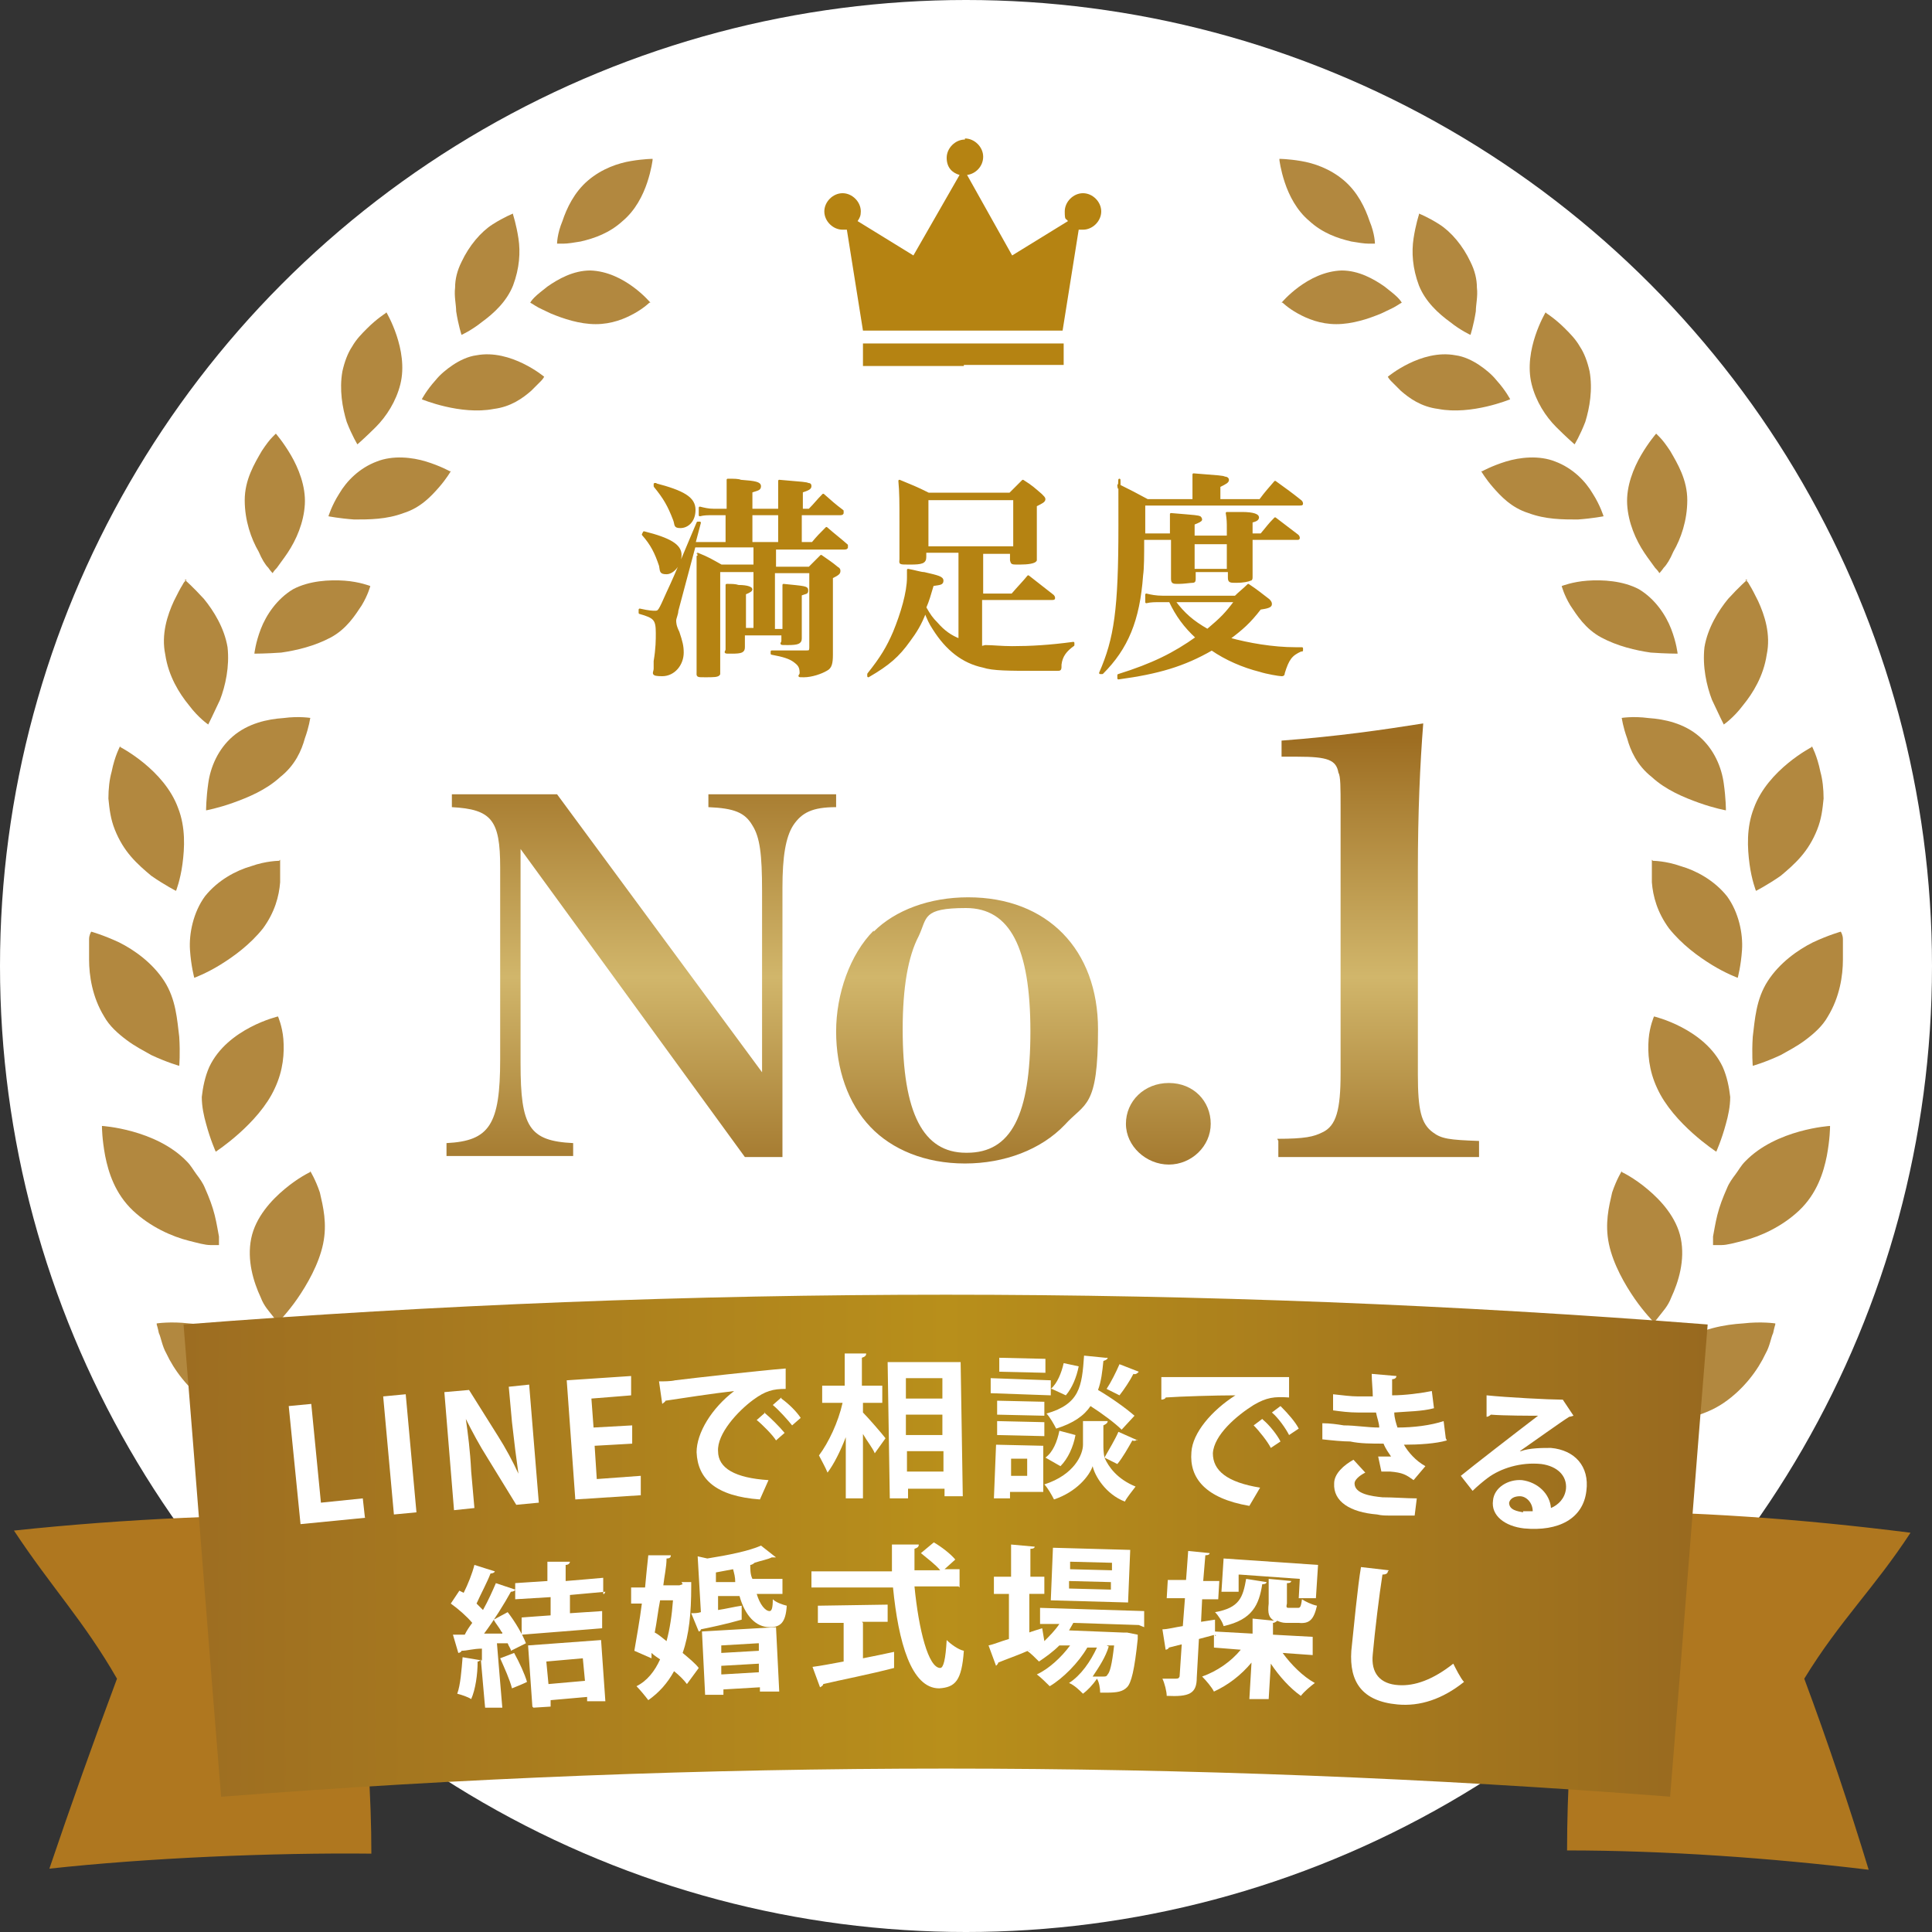<?xml version="1.0" encoding="UTF-8"?>
<svg id="_レイヤー_2" xmlns="http://www.w3.org/2000/svg" xmlns:xlink="http://www.w3.org/1999/xlink" version="1.1" viewBox="0 0 180 180">
  <rect x="0" y="0" width="180" height="180" fill="#333333" stroke="none"/>
  <!-- Generator: Adobe Illustrator 29.3.1, SVG Export Plug-In . SVG Version: 2.1.0 Build 151)  -->
  <defs>
    <style>
      .st0 {
        fill: #b2883f;
      }

      .st0, .st1 {
        fill-rule: evenodd;
      }

      .st1 {
        fill: url(#_名称未設定グラデーション_4);
      }

      .st2 {
        fill: #fff;
      }

      .st3 {
        fill: url(#_名称未設定グラデーション_113);
      }

      .st4 {
        fill: url(#_名称未設定グラデーション_112);
      }

      .st5 {
        fill: url(#_名称未設定グラデーション_111);
      }

      .st6, .st7 {
        fill: #b58312;
      }

      .st8 {
        fill: #af771f;
      }

      .st7 {
        stroke: #b58312;
        stroke-linecap: round;
        stroke-linejoin: round;
        stroke-width: .2px;
      }

      .st9 {
        fill: url(#_名称未設定グラデーション_11);
      }
    </style>
    <linearGradient id="_名称未設定グラデーション_4" data-name="名称未設定グラデーション 4" x1="17.2" y1="38" x2="159.2" y2="38" gradientTransform="translate(0 182) scale(1 -1)" gradientUnits="userSpaceOnUse">
      <stop offset="0" stop-color="#9d6d21"/>
      <stop offset=".5" stop-color="#b88f1b"/>
      <stop offset="1" stop-color="#98691f"/>
    </linearGradient>
    <linearGradient id="_名称未設定グラデーション_11" data-name="名称未設定グラデーション 11" x1="59.7" y1="113.3" x2="59.7" y2="68.6" gradientTransform="translate(0 182) scale(1 -1)" gradientUnits="userSpaceOnUse">
      <stop offset="0" stop-color="#9d6d21"/>
      <stop offset=".5" stop-color="#d1b66b"/>
      <stop offset="1" stop-color="#98691f"/>
    </linearGradient>
    <linearGradient id="_名称未設定グラデーション_111" data-name="名称未設定グラデーション 11" x1="90.1" x2="90.1" y2="68.6" xlink:href="#_名称未設定グラデーション_11"/>
    <linearGradient id="_名称未設定グラデーション_112" data-name="名称未設定グラデーション 11" x1="108.8" y1="113.3" x2="108.8" y2="68.6" xlink:href="#_名称未設定グラデーション_11"/>
    <linearGradient id="_名称未設定グラデーション_113" data-name="名称未設定グラデーション 11" x1="128.3" y1="113.3" x2="128.3" y2="68.6" xlink:href="#_名称未設定グラデーション_11"/>
  </defs>
  <g>
    <g>
      <circle class="st2" cx="90" cy="90" r="90"/>
      <g>
        <g>
          <path class="st0" d="M60.8,14.9s-.1.9-.5,2.1c-.4,1.2-1.1,2.6-2.3,3.6-1.2,1.1-2.6,1.6-3.9,1.9-.6.1-1.2.2-1.6.2-.4,0-.6,0-.6,0,0,0,0-.9.5-2.1.4-1.2,1.1-2.7,2.4-3.8,1.3-1.1,2.8-1.6,4-1.8,1.2-.2,2-.2,2-.2Z"/>
          <path class="st0" d="M60.6,28.2s-2.4-2.9-5.6-3c-1.6,0-3,.8-4,1.5-.5.4-.9.7-1.2,1-.3.3-.4.5-.4.5,0,0,.2.1.5.3.3.2.8.4,1.4.7,1.2.5,2.7,1,4.2,1,1.5,0,2.7-.5,3.6-1,.9-.5,1.4-1,1.4-1h0Z"/>
          <path class="st0" d="M47.8,20s.3.9.5,2.2c.2,1.3.1,2.8-.5,4.4-.6,1.5-1.8,2.6-2.9,3.4-1,.8-1.9,1.2-1.9,1.2,0,0-.3-.9-.5-2.2,0-.6-.2-1.4-.1-2.2,0-.8.2-1.6.6-2.4.7-1.5,1.8-2.8,2.9-3.5,1.1-.7,1.9-1,1.9-1h0Z"/>
          <path class="st0" d="M50.7,35.1s-3.1-2.6-6.3-2c-.8.1-1.6.5-2.2.9-.6.4-1.2.9-1.6,1.4-.9,1-1.3,1.8-1.3,1.8,0,0,3.6,1.5,6.7.9,1.6-.2,2.7-1,3.5-1.7.4-.4.7-.7.9-.9.2-.2.3-.4.3-.4h0Z"/>
          <path class="st0" d="M36,29.1s2.1,3.5,1.3,6.7c-.4,1.6-1.3,3-2.3,4-.9.9-1.7,1.6-1.7,1.6,0,0-.5-.8-1-2.1-.4-1.3-.7-3-.4-4.7.2-.9.5-1.7.9-2.3.4-.7.9-1.2,1.4-1.7.9-.9,1.7-1.4,1.7-1.4Z"/>
          <path class="st0" d="M41.9,43.9s-.9-.5-2.2-.9c-1.3-.4-3.1-.6-4.6,0-1.6.6-2.8,1.8-3.5,3-.7,1.1-1,2.1-1,2.1,0,0,1,.2,2.4.3,1.4,0,3,0,4.6-.6,1.6-.5,2.6-1.6,3.3-2.4.7-.8,1.1-1.5,1.1-1.5h0Z"/>
          <path class="st0" d="M25.7,40.4s.7.8,1.4,2c.7,1.2,1.4,2.9,1.3,4.6-.1,1.7-.8,3.3-1.6,4.5-.4.6-.8,1.1-1,1.4-.3.3-.4.5-.4.5,0,0-.2-.2-.4-.5-.3-.3-.6-.8-.9-1.5-.7-1.2-1.3-2.9-1.3-4.8,0-1.9.9-3.4,1.6-4.6.4-.6.7-1,1-1.3.3-.3.5-.5.5-.5h0Z"/>
          <path class="st0" d="M34.5,54.6s-1-.4-2.4-.5c-1.4-.1-3.3,0-4.8.8-1.5.9-2.5,2.4-3,3.7-.5,1.3-.6,2.3-.6,2.3,0,0,1.1,0,2.5-.1,1.4-.2,3.1-.6,4.6-1.4,1.5-.8,2.3-2.1,2.9-3,.6-1,.8-1.8.8-1.8Z"/>
          <path class="st0" d="M17.2,54s.8.7,1.8,1.8c.9,1.1,1.9,2.7,2.2,4.5.2,1.8-.2,3.6-.7,4.9-.6,1.3-1.1,2.3-1.1,2.3,0,0-.9-.6-1.8-1.8-.9-1.1-1.9-2.7-2.2-4.7-.4-1.9.2-3.7.8-5,.3-.6.6-1.2.8-1.5.2-.4.4-.5.4-.5Z"/>
          <path class="st0" d="M29,66.9s-1.1-.2-2.6,0c-1.5.1-3.3.5-4.7,1.7-1.4,1.2-2.1,2.9-2.3,4.4-.2,1.4-.2,2.5-.2,2.5,0,0,1.1-.2,2.5-.7,1.4-.5,3.1-1.2,4.4-2.4,1.4-1.1,2-2.5,2.3-3.6.4-1.1.5-1.9.5-1.9h0Z"/>
          <path class="st0" d="M11.2,69.6s4.1,2.1,5.4,5.7c.7,1.8.6,3.7.4,5.2-.2,1.5-.6,2.5-.6,2.5,0,0-1-.5-2.3-1.4-.6-.5-1.3-1.1-1.9-1.8-.6-.7-1.1-1.5-1.5-2.5-.4-1-.5-1.9-.6-2.9,0-.9.1-1.8.3-2.5.3-1.5.8-2.4.8-2.4h0Z"/>
          <path class="st0" d="M26,80.2s-1.2,0-2.6.5c-1.4.4-3.1,1.3-4.3,2.8-1.1,1.5-1.5,3.5-1.4,5,.1,1.5.4,2.6.4,2.6,0,0,1.1-.4,2.4-1.2,1.3-.8,2.8-1.9,4-3.4,1.1-1.5,1.5-3,1.6-4.3,0-1.2,0-2.1,0-2.1h0Z"/>
          <path class="st0" d="M8.5,86.8s1.1.3,2.6,1c1.4.7,3.1,1.9,4.2,3.6,1.1,1.7,1.2,3.6,1.4,5.2.1,1.6,0,2.7,0,2.7,0,0-1.1-.3-2.6-1-.7-.4-1.5-.8-2.3-1.4-.8-.6-1.6-1.3-2.1-2.2-1.1-1.8-1.4-3.8-1.4-5.3,0-.8,0-1.4,0-1.9,0-.4.2-.7.2-.7h0Z"/>
          <path class="st0" d="M25.9,94.7s-4.7,1.1-6.4,4.7c-.4.9-.6,1.9-.7,2.8,0,.9.2,1.8.4,2.5.4,1.5.9,2.6.9,2.6,0,0,4-2.6,5.5-5.9.8-1.7.9-3.3.8-4.6-.1-1.2-.5-2.1-.5-2.1h0Z"/>
          <path class="st0" d="M9.5,104.9s5,.3,7.9,3.3c.4.4.6.8.9,1.2.3.4.6.8.8,1.3.4.9.7,1.7.9,2.5.2.8.3,1.5.4,2,0,.5,0,.8,0,.8,0,0-.3,0-.8,0-.5,0-1.2-.2-2-.4-1.6-.4-3.6-1.3-5.2-2.8-1.7-1.6-2.3-3.6-2.6-5.1-.3-1.6-.3-2.7-.3-2.7Z"/>
          <path class="st0" d="M28.9,109.2s-1.1.5-2.4,1.6c-1.2,1-2.7,2.6-3.1,4.6-.4,2,.2,4,.9,5.5.3.8.8,1.3,1.1,1.7.3.4.5.6.5.6,0,0,.9-.9,1.8-2.2.9-1.3,2-3.2,2.4-5.1.4-1.9,0-3.5-.3-4.8-.4-1.2-.9-2-.9-2Z"/>
          <path class="st0" d="M14.6,123.3s1.3-.2,3,0c1.7.1,3.9.5,5.8,1.7,1.9,1.2,2.9,3,3.8,4.5.8,1.5,1.2,2.7,1.2,2.7,0,0-1.2.2-3,.2-1.7,0-4.1-.4-6-1.7-1.9-1.3-3.2-3.1-3.9-4.6-.4-.7-.5-1.5-.7-1.9-.1-.5-.2-.8-.2-.8h0Z"/>
          <path class="st0" d="M35.2,123.3s-4.1,3.2-4.1,7.5c0,2.2,1.2,4,2.2,5.4.5.7,1.1,1.2,1.4,1.6.4.4.7.5.7.5,0,0,.7-1.1,1.3-2.7.7-1.6,1.4-3.7,1.3-5.7,0-.5,0-1-.2-1.4,0-.5-.2-.9-.3-1.3-.2-.8-.6-1.5-1-2.1-.7-1.2-1.5-1.8-1.5-1.8h0Z"/>
          <path class="st0" d="M24,140.7s1.3-.5,3-.8c1.8-.3,4-.3,6.2.5,2.2.8,3.8,2.4,4.9,3.8,1.2,1.3,1.8,2.5,1.8,2.5,0,0-1.2.5-3,.8-.9.2-2,.3-3.1.2-1.1,0-2.2-.3-3.3-.7-2.2-.9-4-2.4-5-3.8-1-1.4-1.5-2.5-1.5-2.5h0Z"/>
          <path class="st0" d="M45.1,136.3s-.9,1-1.6,2.7c-.8,1.6-1.4,3.7-.9,5.9.2,1.1.7,2.1,1.3,3,.6.8,1.4,1.5,2,2.1,1.4,1.1,2.6,1.7,2.6,1.7,0,0,2-5,1-9.1-.4-2.1-1.5-3.7-2.5-4.7-.5-.5-1-.9-1.3-1.2-.3-.3-.5-.4-.5-.4Z"/>
        </g>
        <g>
          <path class="st0" d="M119.2,14.9s.1.9.5,2.1c.4,1.2,1.1,2.6,2.3,3.6,1.2,1.1,2.6,1.6,3.9,1.9.6.1,1.2.2,1.6.2.4,0,.6,0,.6,0,0,0,0-.9-.5-2.1-.4-1.2-1.1-2.7-2.4-3.8-1.3-1.1-2.8-1.6-4-1.8-1.2-.2-2-.2-2-.2Z"/>
          <path class="st0" d="M119.4,28.2s2.4-2.9,5.6-3c1.6,0,3,.8,4,1.5.5.4.9.7,1.2,1,.3.3.4.5.4.5,0,0-.2.1-.5.3-.3.2-.8.4-1.4.7-1.2.5-2.7,1-4.2,1-1.5,0-2.7-.5-3.6-1-.9-.5-1.4-1-1.4-1h0Z"/>
          <path class="st0" d="M132.2,20s-.3.9-.5,2.2c-.2,1.3-.1,2.8.5,4.4.6,1.5,1.8,2.6,2.9,3.4,1,.8,1.9,1.2,1.9,1.2,0,0,.3-.9.5-2.2,0-.6.2-1.4.1-2.2,0-.8-.2-1.6-.6-2.4-.7-1.5-1.8-2.8-2.9-3.5-1.1-.7-1.9-1-1.9-1h0Z"/>
          <path class="st0" d="M129.3,35.1s3.1-2.6,6.3-2c.8.1,1.6.5,2.2.9.6.4,1.2.9,1.6,1.4.9,1,1.3,1.8,1.3,1.8,0,0-3.6,1.5-6.7.9-1.6-.2-2.7-1-3.5-1.7-.4-.4-.7-.7-.9-.9-.2-.2-.3-.4-.3-.4h0Z"/>
          <path class="st0" d="M144,29.1s-2.1,3.5-1.3,6.7c.4,1.6,1.3,3,2.3,4,.9.9,1.7,1.6,1.7,1.6,0,0,.5-.8,1-2.1.4-1.3.7-3,.4-4.7-.2-.9-.5-1.7-.9-2.3-.4-.7-.9-1.2-1.4-1.7-.9-.9-1.7-1.4-1.7-1.4Z"/>
          <path class="st0" d="M138.1,43.9s.9-.5,2.2-.9c1.3-.4,3.1-.6,4.6,0,1.6.6,2.8,1.8,3.5,3,.7,1.1,1,2.1,1,2.1,0,0-1,.2-2.4.3-1.4,0-3,0-4.6-.6-1.6-.5-2.6-1.6-3.3-2.4-.7-.8-1.1-1.5-1.1-1.5h0Z"/>
          <path class="st0" d="M154.3,40.4s-.7.8-1.4,2c-.7,1.2-1.4,2.9-1.3,4.6.1,1.7.8,3.3,1.6,4.5.4.6.8,1.1,1,1.4.3.3.4.5.4.5,0,0,.2-.2.4-.5.3-.3.6-.8.9-1.5.7-1.2,1.3-2.9,1.3-4.8,0-1.9-.9-3.4-1.6-4.6-.4-.6-.7-1-1-1.3-.3-.3-.5-.5-.5-.5h0Z"/>
          <path class="st0" d="M145.5,54.6s1-.4,2.4-.5c1.4-.1,3.3,0,4.8.8,1.5.9,2.5,2.4,3,3.7.5,1.3.6,2.3.6,2.3,0,0-1.1,0-2.5-.1-1.4-.2-3.1-.6-4.6-1.4-1.5-.8-2.3-2.1-2.9-3-.6-1-.8-1.8-.8-1.8Z"/>
          <path class="st0" d="M162.8,54s-.8.7-1.8,1.8c-.9,1.1-1.9,2.7-2.2,4.5-.2,1.8.2,3.6.7,4.9.6,1.3,1.1,2.3,1.1,2.3,0,0,.9-.6,1.8-1.8.9-1.1,1.9-2.7,2.2-4.7.4-1.9-.2-3.7-.8-5-.3-.6-.6-1.2-.8-1.5-.2-.4-.4-.5-.4-.5h0Z"/>
          <path class="st0" d="M151,66.9s1.1-.2,2.6,0c1.5.1,3.3.5,4.7,1.7,1.4,1.2,2.1,2.9,2.3,4.4.2,1.4.2,2.5.2,2.5,0,0-1.1-.2-2.5-.7-1.4-.5-3.1-1.2-4.4-2.4-1.4-1.1-2-2.5-2.3-3.6-.4-1.1-.5-1.9-.5-1.9h0Z"/>
          <path class="st0" d="M168.8,69.6s-4.1,2.1-5.4,5.7c-.7,1.8-.6,3.7-.4,5.2.2,1.5.6,2.5.6,2.5,0,0,1-.5,2.3-1.4.6-.5,1.3-1.1,1.9-1.8.6-.7,1.1-1.5,1.5-2.5.4-1,.5-1.9.6-2.9,0-.9-.1-1.8-.3-2.5-.3-1.5-.8-2.4-.8-2.4h0Z"/>
          <path class="st0" d="M154,80.2s1.2,0,2.6.5c1.4.4,3.1,1.3,4.3,2.8,1.1,1.5,1.5,3.5,1.4,5-.1,1.5-.4,2.6-.4,2.6,0,0-1.1-.4-2.4-1.2-1.3-.8-2.8-1.9-4-3.4-1.1-1.5-1.5-3-1.6-4.3,0-1.2,0-2.1,0-2.1h0Z"/>
          <path class="st0" d="M171.5,86.8s-1.1.3-2.6,1c-1.4.7-3.1,1.9-4.2,3.6-1.1,1.7-1.2,3.6-1.4,5.2-.1,1.6,0,2.7,0,2.7,0,0,1.1-.3,2.6-1,.7-.4,1.5-.8,2.3-1.4.8-.6,1.6-1.3,2.1-2.2,1.1-1.8,1.4-3.8,1.4-5.3,0-.8,0-1.4,0-1.9,0-.4-.2-.7-.2-.7h0Z"/>
          <path class="st0" d="M154.1,94.7s4.7,1.1,6.4,4.7c.4.9.6,1.9.7,2.8,0,.9-.2,1.8-.4,2.5-.4,1.5-.9,2.6-.9,2.6,0,0-4-2.6-5.5-5.9-.8-1.7-.9-3.3-.8-4.6.1-1.2.5-2.1.5-2.1h0Z"/>
          <path class="st0" d="M170.5,104.9s-5,.3-7.9,3.3c-.4.4-.6.8-.9,1.2-.3.4-.6.8-.8,1.3-.4.9-.7,1.7-.9,2.5-.2.8-.3,1.5-.4,2,0,.5,0,.8,0,.8,0,0,.3,0,.8,0,.5,0,1.2-.2,2-.4,1.6-.4,3.6-1.3,5.2-2.8,1.7-1.6,2.3-3.6,2.6-5.1.3-1.6.3-2.7.3-2.7h0Z"/>
          <path class="st0" d="M151.1,109.2s1.1.5,2.4,1.6c1.2,1,2.7,2.6,3.1,4.6.4,2-.2,4-.9,5.5-.3.8-.8,1.3-1.1,1.7-.3.4-.5.6-.5.6,0,0-.9-.9-1.8-2.2-.9-1.3-2-3.2-2.4-5.1-.4-1.9,0-3.5.3-4.8.4-1.2.9-2,.9-2h0Z"/>
          <path class="st0" d="M165.4,123.3s-1.3-.2-3,0c-1.7.1-3.9.5-5.8,1.7-1.9,1.2-2.9,3-3.8,4.5-.8,1.5-1.2,2.7-1.2,2.7,0,0,1.2.2,3,.2,1.7,0,4.1-.4,6-1.7,1.9-1.3,3.2-3.1,3.9-4.6.4-.7.5-1.5.7-1.9.1-.5.2-.8.2-.8h0Z"/>
          <path class="st0" d="M144.8,123.3s4,3.2,4.1,7.5c0,2.2-1.2,4-2.2,5.4-.5.7-1.1,1.2-1.4,1.6-.4.4-.7.5-.7.5,0,0-.7-1.1-1.3-2.7-.7-1.6-1.4-3.7-1.3-5.7,0-.5,0-1,.2-1.4,0-.5.2-.9.3-1.3.2-.8.6-1.5,1-2.1.7-1.2,1.5-1.8,1.5-1.8h0Z"/>
          <path class="st0" d="M156,140.7s-1.3-.5-3-.8c-1.8-.3-4-.3-6.2.5-2.2.8-3.8,2.4-4.9,3.8-1.2,1.3-1.8,2.5-1.8,2.5,0,0,1.2.5,3,.8.9.2,2,.3,3.1.2,1.1,0,2.2-.3,3.3-.7,2.2-.9,4-2.4,5-3.8,1-1.4,1.5-2.5,1.5-2.5h0Z"/>
          <path class="st0" d="M134.9,136.3s.9,1,1.6,2.7c.8,1.6,1.4,3.7.9,5.9-.2,1.1-.7,2.1-1.3,3-.6.8-1.4,1.5-2,2.1-1.4,1.1-2.6,1.7-2.6,1.7,0,0-2-5-1-9.1.4-2.1,1.5-3.7,2.5-4.7.5-.5,1-.9,1.3-1.2.3-.3.5-.4.5-.4Z"/>
        </g>
      </g>
      <g id="_右上svg-3">
        <path id="_シェイプ_12-2" class="st8" d="M34.6,172.7c-9.2-.1-20.9.4-30,1.4,2-5.9,4.1-11.8,6.3-17.7-3.1-5.4-6.1-8.5-9.6-13.8,10.3-1.1,21.4-1.6,31.7-1.4-.1,11.3,1.6,20.3,1.6,31.6h0ZM147.7,140.8c10.3,0,20,.7,30.3,2-3.4,5.2-6.6,8.2-9.9,13.6,2.2,5.9,4.2,11.9,6,17.8-9.1-1.1-19-1.8-28.1-1.8,0-11.3,1.5-20.3,1.6-31.6h0Z"/>
      </g>
      <g>
        <polygon class="st6" points="99.1 32 89.7 32 89.7 32 80.4 32 80.4 34.1 89.8 34.1 89.8 34 99.1 34 99.1 32"/>
        <path class="st6" d="M89.9,13c-.9,0-1.7.8-1.7,1.7s.5,1.4,1.2,1.6l-4.3,7.5-5.2-3.2c.2-.3.3-.5.3-.9,0-.9-.8-1.7-1.7-1.7s-1.7.8-1.7,1.7.8,1.7,1.7,1.7.3,0,.4,0l1.5,9.4h18.6l1.5-9.4c.1,0,.2,0,.4,0,.9,0,1.7-.8,1.7-1.7s-.8-1.7-1.7-1.7-1.7.8-1.7,1.7.1.6.3.9l-5.2,3.2-4.2-7.5c.8-.1,1.5-.8,1.5-1.7s-.8-1.7-1.7-1.7"/>
      </g>
    </g>
    <g>
      <g id="_右上svg-4">
        <path class="st1" d="M155.7,167.4c-45-3.5-90.1-3.5-135.1,0-1.2-14.7-2.3-29.3-3.5-44,47.3-3.7,94.8-3.7,142,0-1.2,14.7-2.3,29.3-3.5,44h0Z"/>
      </g>
      <g>
        <path class="st7" d="M60,49.6c2.4.6,3.4,1.2,3.4,2.1s-.7,1.7-1.3,1.7-.5-.2-.6-.7c-.4-1.2-.8-2-1.6-2.9,0,0,.1-.2.1-.2ZM75.7,50.6c.5-.6.7-.8,1.3-1.4.8.7,1.1.9,1.9,1.6,0,0,0,.1,0,.2,0,0,0,.1-.2.1h-6.5v1.8h3.2c.5-.5.6-.6,1.1-1.1.7.5.9.6,1.5,1.1.2.1.2.2.2.3,0,.2-.1.3-.7.6v4.1c0,.9,0,1.9,0,3.1,0,.8-.1,1.2-.5,1.4-.5.3-1.4.6-2.1.6s-.3,0-.3-.3c0-.6-.2-.8-.6-1.1-.4-.3-1-.5-2.1-.7v-.2s3.2,0,3.2,0c.3,0,.4,0,.4-.4v-7h-3.4v5.4h.9v-3c0-.4,0-.6,0-1.2,2,.2,2.2.2,2.2.5s-.1.2-.6.4c0,3,0,3.1,0,4.1h0c0,.4-.3.5-1.2.5s-.5,0-.5-.3v-.6h-3.6v1.2c0,.4-.2.5-1.1.5s-.5,0-.5-.3c0-1.4,0-2,0-3.3s0-1.9,0-2.7c.5,0,.8,0,1.1.1.9,0,1.2.2,1.2.3s-.1.2-.6.4v3.3h.9v-5.4h-3.3v9.2c0,.2,0,.3,0,.4-.1.2-.5.2-1.3.2s-.7,0-.7-.4h0c0-1.9,0-4.6,0-8.4s0-1.6,0-2.6c1,.4,1.3.6,2.2,1.1h3.1v-1.8h-5.6l-1.6,6c0,.3-.2.7-.2.9s0,.5.3,1.1c.3.9.4,1.3.4,1.9,0,1.1-.8,2.1-1.9,2.1s-.7-.2-.7-.6,0-.4,0-.7c.2-1.2.2-2,.2-2.6,0-1.3-.2-1.5-1.6-1.9v-.3c.9.2,1.2.2,1.4.2.4,0,.4,0,1.2-1.8.9-1.9,1.9-4.4,2.8-6.5h.2c0,0-.5,1.9-.5,1.9h3v-2.7h-1.3c-.5,0-.8,0-1.2.1v-.7c.4.1.8.2,1.3.2h1.3v-1.3c0-.6,0-.9,0-1.5.6,0,1,0,1.2.1,1.4.1,1.8.2,1.8.5s-.2.3-.8.5v1.7h2.6v-1.4c0-.4,0-.7,0-1.3,2.3.2,2.5.2,2.7.3.2,0,.2.1.2.2,0,.2-.2.3-.8.5v1.7h.7c.6-.6.7-.8,1.3-1.4.8.7,1,.9,1.8,1.5,0,0,0,.1,0,.2,0,0,0,.1-.2.1h-3.7v2.7h1,0ZM61,45.1c2.7.7,3.7,1.3,3.7,2.4s-.7,1.6-1.3,1.6-.4-.2-.6-.7c-.5-1.3-.9-2-1.8-3.1v-.2c0,0,.1,0,.1,0ZM72.6,47.9h-2.6v2.7h2.6v-2.7Z"/>
        <path class="st7" d="M91.8,60.2c.7,0,1.5.1,2.5.1,1.7,0,3.5-.1,5.7-.4v.2c-.7.5-1.1,1-1.2,1.8,0,.5,0,.5-.3.5-.2,0-1.3,0-1.9,0-2.6,0-4.1,0-5-.3-1.9-.4-3.4-1.6-4.6-3.5-.4-.6-.5-.9-.8-1.6-.4,1.1-.9,1.9-1.5,2.7-1,1.4-1.9,2.2-3.8,3.3v-.2c1.2-1.5,1.8-2.5,2.4-3.9.7-1.7,1.3-3.7,1.3-5.1,0-.1,0-.4,0-.7.6.1,1.2.3,1.5.3,1.3.3,1.7.4,1.7.7s-.2.3-.9.4c-.3,1-.4,1.4-.7,2.1.4.7.6,1,1.1,1.5.6.7,1.3,1.2,2.1,1.5v-8.2h-3.2v.5c0,.5-.3.6-1.4.6s-.9,0-.9-.4c0-1.9,0-2.4,0-3.5,0-1.8,0-2.7-.1-3.8,1.2.5,1.5.6,2.7,1.2h7.6c.3-.3.7-.7,1.2-1.2.8.5,1,.7,1.7,1.3.2.2.3.3.3.4,0,.2-.2.3-.8.6,0,1.9,0,2.3,0,4.8,0,.2,0,.3,0,.3-.1.2-.7.3-1.5.3s-.7,0-.8-.3v-.7h-2.7v3.9h2.8c.6-.7,1.1-1.2,1.5-1.7,1,.8,1.3,1,2.3,1.8,0,0,.1.1.1.2s0,.1-.3.1h-6.5v4.5h0ZM86.4,51h8.1v-4.5h-8.1v4.5Z"/>
        <path class="st7" d="M109.1,50.1v-.6c0-.4,0-.8,0-1.6,2.4.2,2.5.2,2.7.3,0,0,.1.1.1.2,0,.1-.2.2-.7.4v1.2h3.2v-.8c0-.5,0-.8-.1-1.4.6,0,1.1,0,1.4,0,1.1,0,1.5.2,1.5.4s-.2.3-.6.4v1.2s.9,0,.9,0c.6-.7.7-.9,1.3-1.5.9.7,1.2.9,2.1,1.6,0,0,.1.1.1.2s0,.1-.2.1h-4.2v3.5c0,.2,0,.3-.1.3-.2.1-.7.2-1.3.2s-.7,0-.7-.4v-.6h-3.2v.7c0,.2,0,.3-.2.3-.2,0-.8.1-1.3.1s-.6,0-.6-.4c0-1.2,0-1.3,0-3.7h-2.7c0,1.6,0,2.7-.1,3.4-.3,4.2-1.4,6.8-3.7,9.1h-.2c1.4-3.2,1.8-5.9,1.8-13.7s0-2.3-.1-3.8c1.2.6,1.6.8,2.7,1.4h4.3v-1.1c0-.5,0-.7,0-1.3,2.5.2,2.7.2,2.9.3.2,0,.3.1.3.2,0,.2-.2.3-.8.6v1.3h3.8c.6-.8.8-1,1.4-1.7,1.1.8,1.4,1,2.4,1.8,0,0,.1.1.1.2s0,.1-.3.1h-14.4c0,.8,0,1.8,0,2.8h2.7ZM121.2,60.6c-.9.4-1.2.8-1.6,2.1,0,.2-.1.2-.2.2-.2,0-1.4-.2-2-.4-1.6-.4-3.2-1.1-4.5-2-2.6,1.5-5,2.2-8.7,2.7v-.3c3.2-1,5.2-2,7.3-3.5-1.1-1-1.9-2.1-2.5-3.4h-.8c-.6,0-1,0-1.4.1v-.7c.4.1.9.2,1.5.2h6.8c.4-.4.8-.7,1.2-1.1.9.6,1.1.8,1.9,1.4.2.2.2.3.2.4,0,.2-.3.3-1,.4-1,1.3-1.7,1.9-2.9,2.8,1.8.5,4.1.9,6.2.9h.6v.2h0ZM109.4,56c.9,1.2,1.7,1.9,3.1,2.7,1.3-1.1,1.7-1.5,2.6-2.7h-5.7ZM111.2,53.1h3.2v-2.5h-3.2v2.5Z"/>
      </g>
    </g>
    <g>
      <path class="st2" d="M34.1,141.4l-6.1.6-1.1-11,2.1-.2.9,9.2,3.9-.4s.2,1.8.2,1.8Z"/>
      <path class="st2" d="M35.7,130.1l2.1-.2,1,11-2.1.2-1-11h0Z"/>
      <path class="st2" d="M50.2,140l-2.1.2-2.7-4.4c-.7-1.1-1.4-2.4-2-3.6h0c.2,1.4.4,2.9.5,4.9l.3,3.4-1.9.2-.9-11,2.3-.2,2.7,4.3c.7,1.1,1.4,2.4,1.9,3.5h0c-.2-1.4-.4-3-.6-4.8l-.3-3.3,1.9-.2.9,11h0Z"/>
      <path class="st2" d="M59.8,139.3l-6.2.4-.8-11.1,6-.4v1.8c.1,0-3.7.3-3.7.3l.2,2.7,3.6-.2v1.7c.1,0-3.5.2-3.5.2l.2,3.1,4.1-.3v1.8c.1,0,.1,0,.1,0Z"/>
      <path class="st2" d="M61.4,128.7c.4,0,1.1,0,1.5-.1,1.6-.2,7.8-.9,10.3-1.1v1.9c-1.2,0-1.9.2-3,1-1.5,1.1-3.4,3.2-3.3,4.8,0,1.6,1.6,2.5,4.7,2.7l-.8,1.8c-4.1-.3-5.8-1.9-5.9-4.4,0-1.8,1.4-4.1,3.5-5.7-1.8.2-5.1.7-6.4.9,0,.1-.2.2-.3.3l-.3-2.1h0ZM71.2,131.6c.6.5,1.4,1.3,1.9,1.9l-.8.7c-.3-.5-1.3-1.5-1.8-1.9l.8-.7h0ZM72.8,130.3c.7.5,1.4,1.2,1.8,1.8l-.8.7c-.4-.5-1.2-1.4-1.8-1.9l.8-.7h0Z"/>
      <path class="st2" d="M80.4,130.7v.9c.5.5,1.8,2,2.1,2.4l-1,1.4c-.2-.5-.7-1.1-1.1-1.8v6c0,0-1.6,0-1.6,0v-5.7c-.5,1.3-1.1,2.5-1.7,3.3-.2-.5-.6-1.2-.8-1.6.9-1.2,1.8-3.1,2.2-4.9h-1.9s0-1.6,0-1.6h2.1s0-3,0-3h2c0,.2-.1.3-.4.4v2.6s1.9,0,1.9,0v1.6s-1.8,0-1.8,0h0ZM82.7,126.9h6.8c0-.1.2,12.5.2,12.5h-1.7s0-.7,0-.7h-3.4c0,0,0,.9,0,.9h-1.7s-.2-12.6-.2-12.6h0ZM87.8,128.4h-3.4c0,0,0,1.9,0,1.9h3.4c0,0,0-1.9,0-1.9ZM87.8,131.8h-3.4c0,0,0,1.9,0,1.9h3.4c0,0,0-1.9,0-1.9ZM84.5,137.1h3.4c0,0,0-1.9,0-1.9h-3.4c0,0,0,1.9,0,1.9Z"/>
      <path class="st2" d="M97.9,128.6v1.4s-5.6-.2-5.6-.2v-1.4s5.6.2,5.6.2ZM97.2,134.6v4.4c-.1,0-3.1,0-3.1,0v.6s-1.5,0-1.5,0l.2-5s4.4.1,4.4.1ZM92.9,133.7v-1.3s4.4.1,4.4.1v1.3s-4.4-.1-4.4-.1ZM97.3,130.6v1.3s-4.4-.1-4.4-.1v-1.3s4.4.1,4.4.1ZM97.4,126.6v1.3s-4.3-.1-4.3-.1v-1.3s4.3.1,4.3.1h0ZM95.7,135.9h-1.5s0,1.6,0,1.6h1.5s0-1.6,0-1.6ZM105.9,134.1c0,.1-.2.2-.4.1-.4.7-.9,1.6-1.4,2.2l-1.2-.6c.4.9,1.2,2,2.9,2.7-.3.4-.8,1-1,1.4-1.8-.7-2.8-2.4-3-3.3-.3.9-1.5,2.4-3.6,3.1-.2-.4-.6-1.1-.9-1.4,2.8-.9,3.6-2.8,3.6-3.7v-2.2c0,0,1,0,1,0h1.3c0,.2-.2.3-.4.4v1.8c0,.3,0,.7.1,1.2.4-.7,1-1.7,1.3-2.4l1.8.8h0ZM100.2,133.7c-.2,1.1-.7,2.2-1.4,2.9l-1.4-.8c.7-.5,1.1-1.5,1.3-2.5l1.5.4ZM103.2,126.5c0,.1-.1.2-.4.3-.1,1-.2,1.9-.5,2.7,1.2.7,2.6,1.7,3.4,2.4l-1.2,1.3c-.6-.6-1.8-1.5-2.9-2.2-.6.9-1.6,1.6-3.2,2.1-.2-.4-.6-1.1-.9-1.4,3.1-.9,3.3-2.5,3.5-5.4l2,.2h0ZM97.9,129.4c.6-.5,1-1.5,1.2-2.4l1.4.3c-.2,1-.6,2-1.2,2.7l-1.3-.6h0ZM106,127.9c0,0-.2.2-.4.1-.3.6-.9,1.5-1.3,2l-1.2-.6c.4-.6.9-1.6,1.2-2.3l1.8.7h0Z"/>
      <path class="st2" d="M108.3,128.3c.4,0,1.1,0,1.5,0,1.7,0,7.9,0,10.3,0v1.9c-1.4-.1-2.1,0-3.3.7-1.6,1-3.7,2.8-3.8,4.5,0,1.6,1.3,2.7,4.4,3.2l-1,1.7c-4.1-.7-5.6-2.6-5.4-5,.1-1.8,1.9-3.9,4.1-5.3-1.8,0-5.1.1-6.5.2,0,.1-.2.2-.4.2v-2.1c0,0,0,0,0,0ZM117.7,132.3c.6.5,1.3,1.4,1.6,2l-.9.6c-.3-.6-1.1-1.6-1.6-2.1,0,0,.8-.6.8-.6ZM119.4,131.1c.6.6,1.3,1.4,1.6,2l-.9.6c-.3-.6-1-1.6-1.6-2.1l.8-.6h0Z"/>
      <path class="st2" d="M134.8,134.2c-1,.3-2.6.4-4,.4.4.7,1.1,1.5,2,2l-1.1,1.3c-.7-.5-1-.7-2.2-.8-.3,0-.5,0-.8,0l-.3-1.4c.2,0,.4,0,.6,0s.5,0,.6,0c-.2-.3-.5-.7-.7-1.2-1.1,0-2.2,0-3.1-.2-.7,0-1.7-.1-2.6-.2v-1.5c.7,0,1.4.1,2,.2,1.1,0,2.2.2,3.3.2,0-.4-.2-.9-.3-1.4-.5,0-1.1,0-1.7,0-.8,0-1.6-.1-2.3-.2v-1.5c.9.1,1.7.2,2.3.2.4,0,1,0,1.4,0,0-.6-.1-1.4-.1-2.1l2.3.2c0,.2-.2.3-.4.3,0,.5,0,1,0,1.5,1.2,0,2.7-.2,3.7-.4l.2,1.6c-1.1.3-2.5.3-3.7.4,0,.5.2,1.1.3,1.4,1.5,0,3.1-.2,4.3-.6l.2,1.6h0ZM131.7,141.2c-.5,0-1.3,0-2.3,0-.3,0-.7,0-1.1-.1-2.5-.2-4.1-1.2-4-2.9,0-.9.9-1.7,1.8-2.2l1.1,1.2c-.6.3-1,.7-1,1,0,1,1.6,1.2,2.6,1.3,1,0,2.3.1,3.2.1l-.2,1.6h0Z"/>
      <path class="st2" d="M141.7,135.2c.8-.3,2-.3,2.8-.3,2.2.2,3.6,1.7,3.3,4-.3,2.6-2.6,3.8-5.8,3.5-1.8-.2-3.1-1.2-2.9-2.6.1-1.2,1.4-2,2.7-1.9,1.5.2,2.6,1.3,2.7,2.6.7-.3,1.3-.9,1.4-1.8.1-1.2-.8-2.1-2.3-2.3-1.9-.2-3.8.4-5,1.3-.4.3-1,.8-1.4,1.2l-1.1-1.4c1.1-.9,5.1-4,7.2-5.6-.7,0-3.2,0-4.4-.1,0,0-.2.2-.4.2v-2c1.9.2,5.9.4,6.9.4h.2c0,0,1,1.5,1,1.5,0,0-.3.1-.4.1-.8.5-3.3,2.3-4.6,3.2h0s0,0,0,0ZM141.9,140.8c.2,0,.7,0,.9,0,0-.8-.6-1.4-1.2-1.4-.5,0-.9.2-1,.6,0,.7.8.8,1.3.9h0Z"/>
    </g>
    <g>
      <path class="st2" d="M46.7,152c-.2-.4-.5-.7-.7-1.1l1.3-.7c.7.9,1.4,2.1,1.7,2.9l-1.4.7c0-.2-.2-.4-.3-.7h-1c0,.1.5,6,.5,6h-1.6c0,.1-.4-4.5-.4-4.5,0,0-.1.2-.3.2,0,1.2-.2,2.6-.6,3.5-.3-.2-.9-.4-1.3-.5.3-.8.4-2.2.5-3.4l1.8.3v-1.1c-.8,0-1.4.2-1.9.2,0,.1-.2.2-.3.2l-.5-1.7h1.1c.2-.4.4-.7.7-1.1-.5-.6-1.3-1.3-2-1.8l.8-1.2.4.2c.4-.8.8-1.8,1-2.6l1.9.6c0,.1-.2.2-.4.2-.3.8-.9,1.9-1.3,2.8.2.2.4.4.6.6.5-.9.9-1.8,1.2-2.5l1.8.6c0,.1-.2.2-.4.2-.6,1.1-1.6,2.7-2.5,3.9h1.7c0-.1,0-.1,0-.1ZM47.9,154c.5.9,1,2,1.2,2.7-.4.2-.9.4-1.4.6-.2-.8-.7-1.9-1.1-2.8l1.3-.5h0ZM56.4,148.3l-3.3.3v1.7c.1,0,3-.2,3-.2v1.6c.1,0-7.5.6-7.5.6v-1.6c-.1,0,2.7-.2,2.7-.2v-1.7c-.1,0-3.3.2-3.3.2v-1.5c-.1,0,3-.2,3-.2v-1.8c-.1,0,2.1,0,2.1,0,0,.1-.1.3-.4.3v1.5c.1,0,3.5-.3,3.5-.3v1.5c.1,0,.1,0,.1,0ZM49.6,159l-.4-5.7,6.8-.5.4,5.7h-1.7c0,.1,0-.4,0-.4l-3.4.3v.6s-1.6.1-1.6.1h0ZM54.3,154.5l-3.4.3.2,2.1,3.4-.3-.2-2.1Z"/>
      <path class="st2" d="M63.5,147.4h.9c0,.2,0,.3,0,.4,0,2.5-.2,4.5-.8,6.2.6.5,1.2,1,1.5,1.4l-1.1,1.5c-.3-.4-.7-.8-1.2-1.2-.6,1.1-1.4,2-2.4,2.7-.3-.4-.8-1-1.1-1.3,1-.5,1.7-1.4,2.2-2.5-.3-.2-.6-.4-.8-.6v.5c0,0-1.6-.7-1.6-.7.2-1.2.5-2.8.7-4.4h-1c0,0,0-1.5,0-1.5h1.3c.1-1.1.2-2.1.3-3h2.1c0,.2-.1.3-.4.3,0,.8-.2,1.6-.3,2.5h1.5c0,0,.3-.1.3-.1h0ZM61.5,149.1c-.2,1-.3,2-.5,3,.4.2.7.5,1.1.8.3-1.1.5-2.4.6-3.8h-1.2c0,0,0,0,0,0ZM72.9,148.5h-2.4c.3,1,.8,1.6,1.2,1.6.2,0,.3-.3.3-1.1.3.3.9.5,1.3.6-.1,1.6-.6,2-1.6,2-1.3,0-2.3-1.1-2.8-2.9h-2c0,.1,0,1.3,0,1.3.7-.1,1.5-.3,2.2-.4v1.3c-1.4.4-2.8.7-3.8.9,0,.1-.1.2-.2.2l-.7-1.7c.3,0,.6,0,.9-.1l-.3-5.2.9.2c1.9-.3,3.9-.7,5-1.2l1.4,1.1s-.1,0-.2,0c0,0-.1,0-.2,0-.4.2-1,.3-1.6.5,0,0-.2.2-.4.2,0,.4,0,.9.2,1.3h2.8c0-.1,0,1.2,0,1.2h0ZM65.7,158l-.3-6,6.9-.4.3,6h-1.8c0,0,0-.4,0-.4l-3.4.2v.5s-1.7,0-1.7,0h0ZM66.7,147.4h1.8c0-.5-.1-.8-.2-1.2-.5.1-1.1.2-1.6.3v1ZM70.6,153.1l-3.4.2v.7s3.5-.2,3.5-.2v-.7ZM67.3,156l3.4-.2v-.8s-3.5.2-3.5.2v.8Z"/>
      <path class="st2" d="M89.3,147.8h-4.1c.4,4.1,1.3,7.6,2.4,7.6.3,0,.5-.8.6-2.6.4.4,1.1.9,1.6,1-.2,2.8-.8,3.4-2.3,3.5-2.6,0-3.8-4.3-4.3-9.4h-7.6c0,.1,0-1.5,0-1.5h7.5c0-.9,0-1.7,0-2.5h2.5c0,.2-.1.3-.4.4,0,.7,0,1.3,0,2h2.4c-.4-.5-1.2-1.1-1.8-1.6l1.2-1c.7.4,1.6,1.1,2,1.6l-1,.9h1.4s0,1.7,0,1.7h0ZM80.4,151.2v3.3c1-.2,2-.4,2.9-.6v1.5c-2.3.6-4.9,1.1-6.6,1.5,0,.1-.1.2-.3.3l-.7-1.9c.8-.1,1.8-.3,2.9-.5v-3.6c0,0-2.4,0-2.4,0v-1.6s6.5-.1,6.5-.1v1.6s-2.4,0-2.4,0Z"/>
      <path class="st2" d="M106.1,151.4l-6.1-.2c-.1.2-.3.5-.4.7l5,.2h.4s1,.2,1,.2c0,.1,0,.3,0,.4-.3,2.9-.6,4.1-1,4.5-.4.4-.9.5-1.9.5-.2,0-.4,0-.6,0,0-.4-.1-1-.3-1.3-.4.6-.9,1.1-1.3,1.4-.3-.3-.8-.8-1.3-1,1.1-.7,2-2,2.6-3.3h-.9c-.8,1.4-2.3,2.9-3.5,3.6-.3-.3-.8-.8-1.2-1.1,1.1-.5,2.3-1.6,3.1-2.7h-1c-.6.6-1.3,1.1-1.9,1.5-.3-.3-.8-.8-1.1-1,0,0,.2,0,.3-.1h0c-1.1.5-2.3.9-3,1.2,0,.1-.1.2-.2.3l-.7-1.9c.5-.1,1.2-.4,1.9-.6v-4.2c.1,0-1.4,0-1.4,0v-1.6c0,0,1.6,0,1.6,0v-3c0,0,2.2.2,2.2.2,0,.1-.1.2-.4.2v2.6c0,0,1.3,0,1.3,0v1.6c0,0-1.4,0-1.4,0v3.6c-.1,0,1.2-.4,1.2-.4,0,0,0,0,.2,1.2.5-.5,1-1,1.4-1.6h-1.8c0,0,0-1.5,0-1.5l9.7.3v1.5s0,0,0,0ZM105.3,144.4l-.2,4.9-7.2-.2.2-4.9,7.2.2ZM103.5,148.1v-.7s-3.9-.1-3.9-.1v.7s3.9.1,3.9.1ZM103.6,146.3v-.7s-3.9-.1-3.9-.1v.7s3.9.1,3.9.1ZM103.3,153.4c-.3,1-.9,1.9-1.5,2.8.5,0,.8,0,1,0,.2,0,.3,0,.4-.2.2-.2.4-.9.6-2.7h-.7s0,0,0,0Z"/>
      <path class="st2" d="M113.2,152.3l-1.5.4-.2,3.6c0,1.5-.7,1.8-2.8,1.7,0-.4-.2-1.2-.4-1.6.3,0,.6,0,.9,0,.6,0,.6,0,.7-.2l.2-3-1.2.3c0,.1-.2.2-.3.2l-.3-1.9c.5,0,1.2-.2,1.9-.3l.2-2.6h-1.7c0-.1.1-1.7.1-1.7h1.7c0,.1.2-2.7.2-2.7l2,.2c0,.1-.1.2-.4.2l-.2,2.4h1.5c0,0-.1,1.7-.1,1.7h-1.5c0,0-.1,2.1-.1,2.1l1.3-.2v1.5c.1,0,.1,0,.1,0ZM122.3,154.2l-2.8-.2c.8,1.1,1.9,2.2,3,2.8-.4.3-1,.8-1.3,1.2-1-.7-2-1.8-2.8-3l-.2,3.3h-1.8c0-.1.2-3.4.2-3.4-1,1.2-2.2,2.1-3.5,2.7-.2-.4-.7-1-1.1-1.4,1.4-.5,2.7-1.4,3.6-2.5l-2.5-.2v-1.5c0,0,3.6.2,3.6.2v-1.4c0,0,2,.2,2,.2-.5-.3-.6-.7-.5-1.6v-2.3c.1,0,2.1.2,2.1.2,0,.1-.1.2-.4.2v1.9c-.1.4,0,.4.2.4h.8c.2,0,.3,0,.4-.8.3.2.9.5,1.4.6-.3,1.3-.7,1.7-1.7,1.6h-1.2c-.3,0-.6-.1-.8-.2,0,0-.2.2-.4.2v1.1c0,0,3.7.2,3.7.2v1.5c0,0,0,0,0,0ZM118,147.4c0,.1-.1.2-.4.2-.3,1.9-.9,3.3-3.6,3.9-.1-.4-.5-1-.8-1.3,2.3-.4,2.6-1.4,2.9-3.1l1.9.3h0ZM115.4,146.7v1.6c-.1,0-1.6,0-1.6,0l.2-3.1,8.8.6-.2,3.1h-1.6c0-.1.1-1.8.1-1.8l-5.6-.4h0Z"/>
      <path class="st2" d="M129.3,146.4c0,.2-.2.3-.5.3-.3,1.9-.7,5.2-.9,7.4-.2,1.8.7,2.8,2.4,2.9,1.5.1,3.2-.5,5.1-2,.2.4.7,1.4,1,1.7-2,1.6-4.1,2.3-6.2,2.1-3.3-.3-4.5-2.1-4.3-5,.2-1.9.6-6.1.9-7.8,0,0,2.6.3,2.6.3Z"/>
    </g>
  </g>
  <g>
    <path class="st9" d="M48.5,99.1c0,5.9.8,7.2,4.9,7.4v1.2h-11.8v-1.2c4-.2,5-1.7,5-7.8v-17.9c0-4.4-.8-5.4-4.5-5.6v-1.2h9.8l19.1,25.9v-16.9c0-3.4-.2-5-.9-6.1-.7-1.2-1.7-1.6-4.1-1.7v-1.2h11.9v1.2c-2.2,0-3.2.5-4,1.7-.7,1.1-1,2.9-1,5.8v25.1h-3.5l-20.9-28.7v19.9h0Z"/>
    <path class="st5" d="M81.4,86.8c2-2,5.2-3.2,8.8-3.2,7.4,0,12.1,4.9,12.1,12.3s-1.2,6.8-3.1,8.9c-2.2,2.3-5.6,3.6-9.3,3.6s-6.8-1.3-8.8-3.4c-2.1-2.2-3.2-5.4-3.2-8.9s1.3-7.2,3.5-9.4h0ZM90.1,107.4c4.1,0,5.9-3.5,5.9-11.3s-1.9-11.5-6-11.5-3.6.9-4.4,2.6c-1,1.9-1.5,4.8-1.5,8.7,0,7.8,1.9,11.5,5.9,11.5Z"/>
    <path class="st4" d="M112.8,104.7c0,2.1-1.8,3.8-3.9,3.8s-4-1.7-4-3.8,1.7-3.8,4-3.8,3.9,1.7,3.9,3.8Z"/>
    <path class="st3" d="M119,106.1c2.6,0,3.4-.2,4.2-.6,1.3-.6,1.7-2.1,1.7-5.5v-24.8c0-1.8,0-2.9-.2-3.2-.2-1.2-1-1.5-3.8-1.5h-1.5v-1.5c5.3-.4,9.4-1,13.2-1.6-.3,3.8-.5,8.4-.5,13.6v19.1c0,3.3.3,4.6,1.4,5.4.8.6,1.5.7,4.3.8v1.5h-18.7v-1.5h0Z"/>
  </g>
</svg>